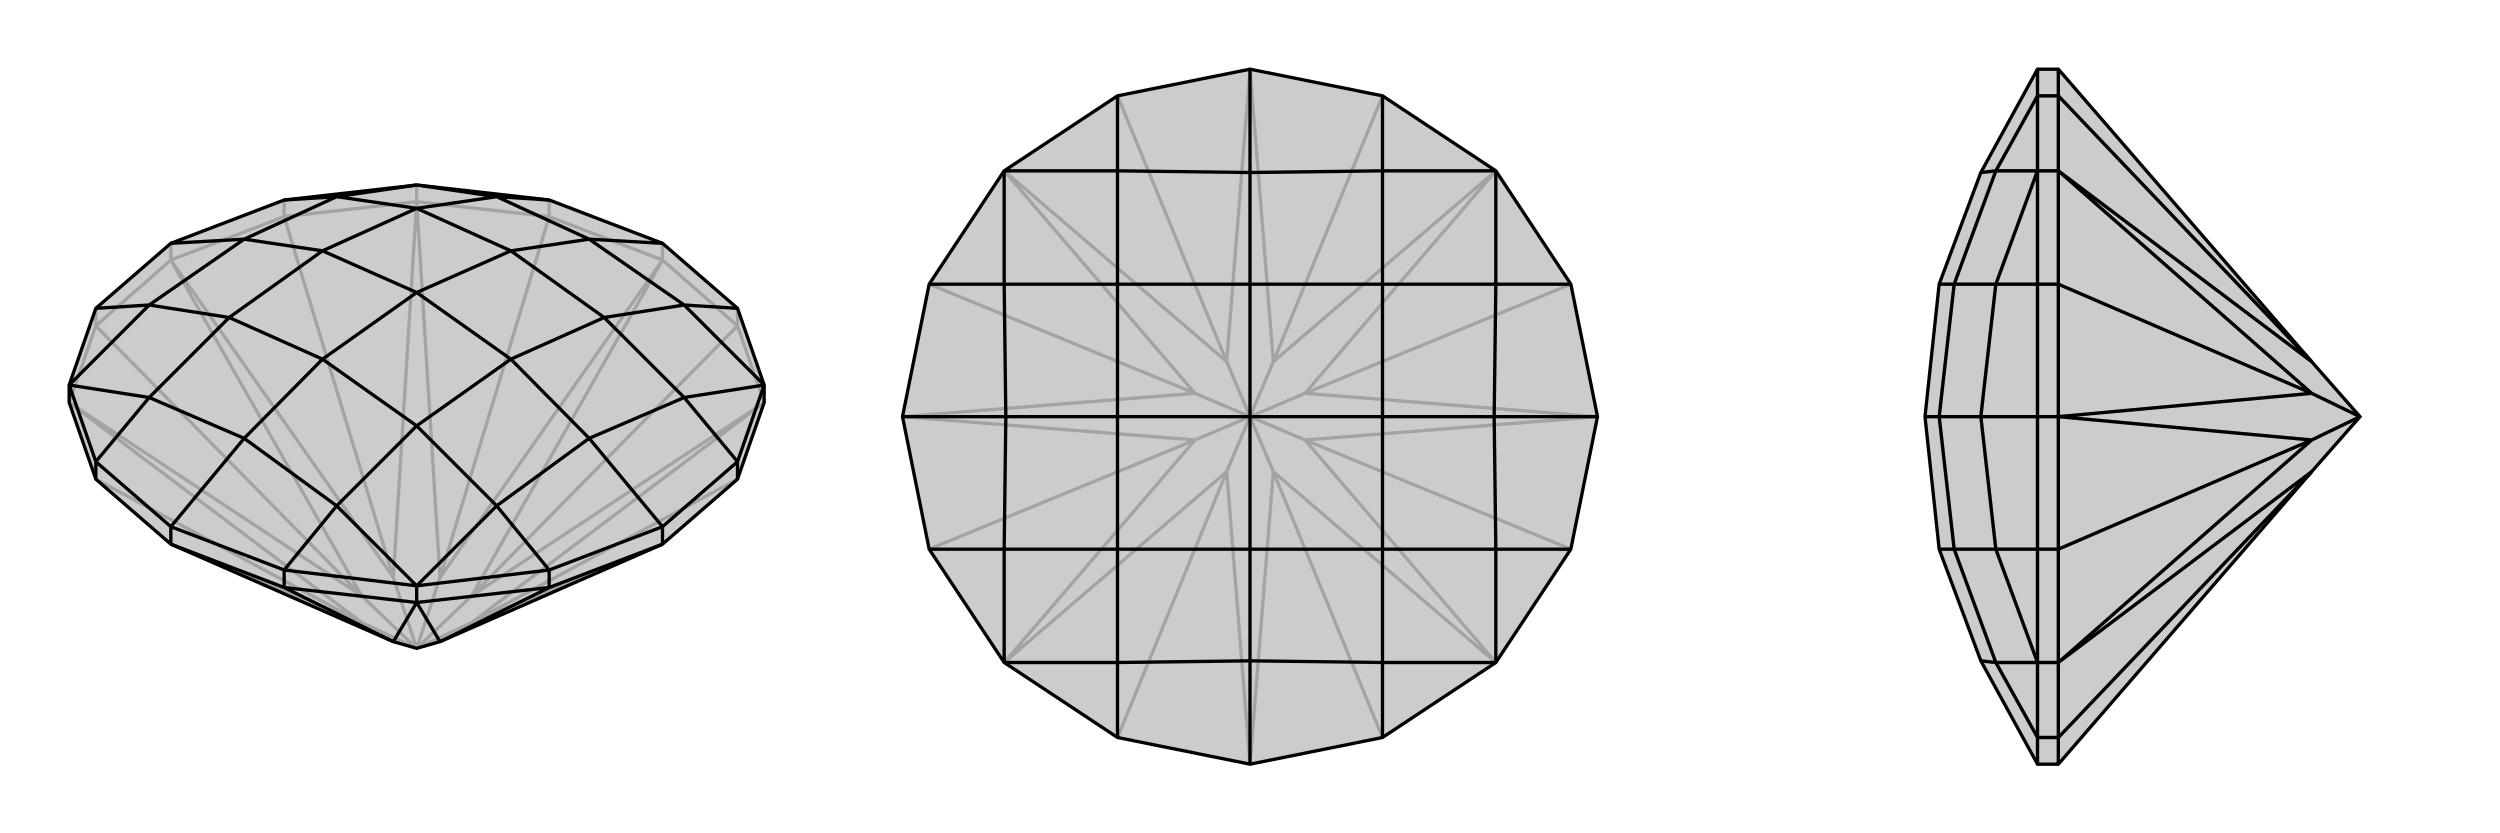 <svg xmlns="http://www.w3.org/2000/svg" viewBox="0 0 3000 1000">
    <g stroke="currentColor" stroke-width="4" fill="none" transform="translate(0 7)">
        <path fill="currentColor" stroke="none" fill-opacity=".2" d="M885,568L917,476L917,455L885,363L795,285L659,233L500,215L341,233L205,285L115,363L83,455L83,476L115,568L205,646L472,763L500,771L528,763L795,646z" />
<path stroke-opacity=".2" d="M885,568L566,740M885,384L566,708M659,253L528,686M341,253L472,686M115,384L434,708M115,568L434,740M917,476L885,384M885,384L795,305M885,384L885,363M795,305L659,253M795,305L795,285M659,253L500,235M659,253L659,233M500,235L341,253M500,235L500,215M341,253L205,305M341,253L341,233M205,305L115,384M205,305L205,285M115,384L83,476M115,384L115,363M205,646L434,740M795,646L566,740M917,476L566,740M917,476L566,708M566,740L500,771M795,305L566,708M795,305L528,686M500,771L566,708M500,235L528,686M500,235L472,686M500,771L528,686M205,305L472,686M205,305L434,708M500,771L472,686M83,476L434,708M83,476L434,740M434,740L500,771M500,771L434,708" />
<path d="M885,568L917,476L917,455L885,363L795,285L659,233L500,215L341,233L205,285L115,363L83,455L83,476L115,568L205,646L472,763L500,771L528,763L795,646z" />
<path d="M341,698L472,763M659,698L528,763M341,698L205,646M341,698L500,716M341,698L341,677M500,716L659,698M500,716L500,696M659,698L795,646M659,698L659,677M795,646L795,625M885,568L885,547M205,646L205,625M115,568L115,547M500,716L472,763M500,716L528,763M885,547L795,625M659,677L795,625M795,625L707,519M341,677L205,625M205,625L115,547M205,625L293,519M205,285L293,280M795,285L707,280M885,363L821,359M885,547L917,455M885,547L821,470M659,677L500,696M659,677L596,600M341,677L500,696M341,677L404,600M115,547L83,455M115,547L179,470M115,363L179,359M341,233L404,229M659,233L596,229M917,455L821,359M917,455L821,470M500,696L596,600M500,696L404,600M83,455L179,470M83,455L179,359M500,215L404,229M500,215L596,229M707,280L821,359M821,359L725,374M821,470L707,519M821,470L725,374M707,519L596,600M596,600L500,504M707,519L613,424M293,519L404,600M404,600L500,504M293,519L179,470M179,470L275,374M293,519L387,424M293,280L179,359M179,359L275,374M293,280L404,229M404,229L500,243M293,280L387,294M707,280L596,229M596,229L500,243M707,280L613,294M725,374L613,294M725,374L613,424M500,504L613,424M500,504L387,424M613,424L500,344M387,424L275,374M275,374L387,294M387,424L500,344M387,294L500,243M613,294L500,243M613,294L500,344M387,294L500,344" />
    </g>
    <g stroke="currentColor" stroke-width="4" fill="none" transform="translate(1000 0)">
        <path fill="currentColor" stroke="none" fill-opacity=".2" d="M500,83L341,115L205,205L115,341L83,500L115,659L205,795L341,885L500,917L659,885L795,795L885,659L917,500L885,341L795,205L659,115z" />
<path stroke-opacity=".2" d="M659,885L528,566M885,659L566,528M885,341L566,472M659,115L528,434M341,115L472,434M115,341L434,472M115,659L434,528M341,885L472,566M500,917L528,566M500,917L472,566M795,795L528,566M795,795L566,528M528,566L500,500M917,500L566,528M917,500L566,472M566,528L500,500M795,205L566,472M795,205L528,434M566,472L500,500M500,83L528,434M500,83L472,434M500,500L528,434M205,205L472,434M205,205L434,472M500,500L472,434M83,500L434,472M83,500L434,528M500,500L434,472M205,795L434,528M205,795L472,566M472,566L500,500M500,500L434,528" />
<path d="M500,83L341,115L205,205L115,341L83,500L115,659L205,795L341,885L500,917L659,885L795,795L885,659L917,500L885,341L795,205L659,115z" />
<path d="M917,500L793,500M500,917L500,793M83,500L207,500M500,83L500,207M659,115L659,205M885,341L795,341M885,659L795,659M659,885L659,795M341,885L341,795M115,659L205,659M115,341L205,341M341,115L341,205M795,205L659,205M795,205L795,341M795,795L795,659M795,795L659,795M205,795L341,795M205,795L205,659M205,205L205,341M205,205L341,205M500,207L659,205M659,205L659,341M795,341L793,500M795,341L659,341M793,500L795,659M795,659L659,659M793,500L659,500M500,793L659,795M659,795L659,659M500,793L341,795M341,795L341,659M500,793L500,659M207,500L205,659M205,659L341,659M207,500L205,341M205,341L341,341M207,500L341,500M500,207L341,205M341,205L341,341M500,207L500,341M659,341L500,341M659,341L659,500M659,659L659,500M659,659L500,659M659,500L500,500M500,659L341,659M341,659L341,500M500,659L500,500M341,500L341,341M500,341L341,341M500,341L500,500M341,500L500,500" />
    </g>
    <g stroke="currentColor" stroke-width="4" fill="none" transform="translate(2000 0)">
        <path fill="currentColor" stroke="none" fill-opacity=".2" d="M774,566L832,500L774,434L470,83L445,83L377,207L327,341L310,500L327,659L377,793L445,917L470,917z" />
<path stroke-opacity=".2" d="M470,115L774,434M470,341L774,472M470,659L774,528M470,885L774,566M470,83L470,115M470,115L470,205M470,115L445,115M470,205L470,341M470,205L445,205M470,341L470,500M470,341L445,341M470,500L470,659M470,500L445,500M470,659L470,795M470,659L445,659M470,795L470,885M470,795L445,795M470,917L470,885M470,885L445,885M470,205L774,434M470,205L774,472M470,500L774,472M470,500L774,528M832,500L774,472M470,795L774,528M470,795L774,566M832,500L774,528M445,917L445,885M445,500L445,659M445,500L445,341M445,500L377,500M445,83L445,115M445,885L445,795M445,885L395,795M445,659L445,795M445,659L395,659M445,341L445,205M445,341L395,341M445,115L445,205M445,115L395,205M445,795L395,795M445,795L395,659M445,205L395,341M445,205L395,205M377,793L395,795M395,795L345,659M377,500L395,659M395,659L345,659M377,500L395,341M395,341L345,341M377,500L327,500M377,207L395,205M395,205L345,341M327,659L345,659M345,659L327,500M327,500L345,341M327,341L345,341M327,500L310,500" />
<path d="M774,566L832,500L774,434L470,83L445,83L377,207L327,341L310,500L327,659L377,793L445,917L470,917z" />
<path d="M470,885L774,566M470,659L774,528M470,341L774,472M470,115L774,434M470,885L470,917M470,885L470,795M470,885L445,885M470,795L470,659M470,795L445,795M470,659L470,500M470,659L445,659M470,500L470,341M470,500L445,500M470,341L470,205M470,341L445,341M470,205L470,115M470,205L445,205M470,115L470,83M470,115L445,115M470,795L774,566M470,795L774,528M470,500L774,528M470,500L774,472M774,528L832,500M470,205L774,472M470,205L774,434M774,472L832,500M445,115L445,83M445,341L445,500M445,659L445,500M445,500L377,500M445,885L445,917M445,115L445,205M445,115L395,205M445,341L445,205M445,341L395,341M445,659L445,795M445,659L395,659M445,885L445,795M445,885L395,795M445,205L395,205M445,205L395,341M445,795L395,659M445,795L395,795M377,207L395,205M395,205L345,341M395,341L377,500M395,341L345,341M377,500L395,659M395,659L345,659M377,500L327,500M377,793L395,795M395,795L345,659M345,341L327,341M345,341L327,500M345,659L327,500M345,659L327,659M327,500L310,500" />
    </g>
</svg>
